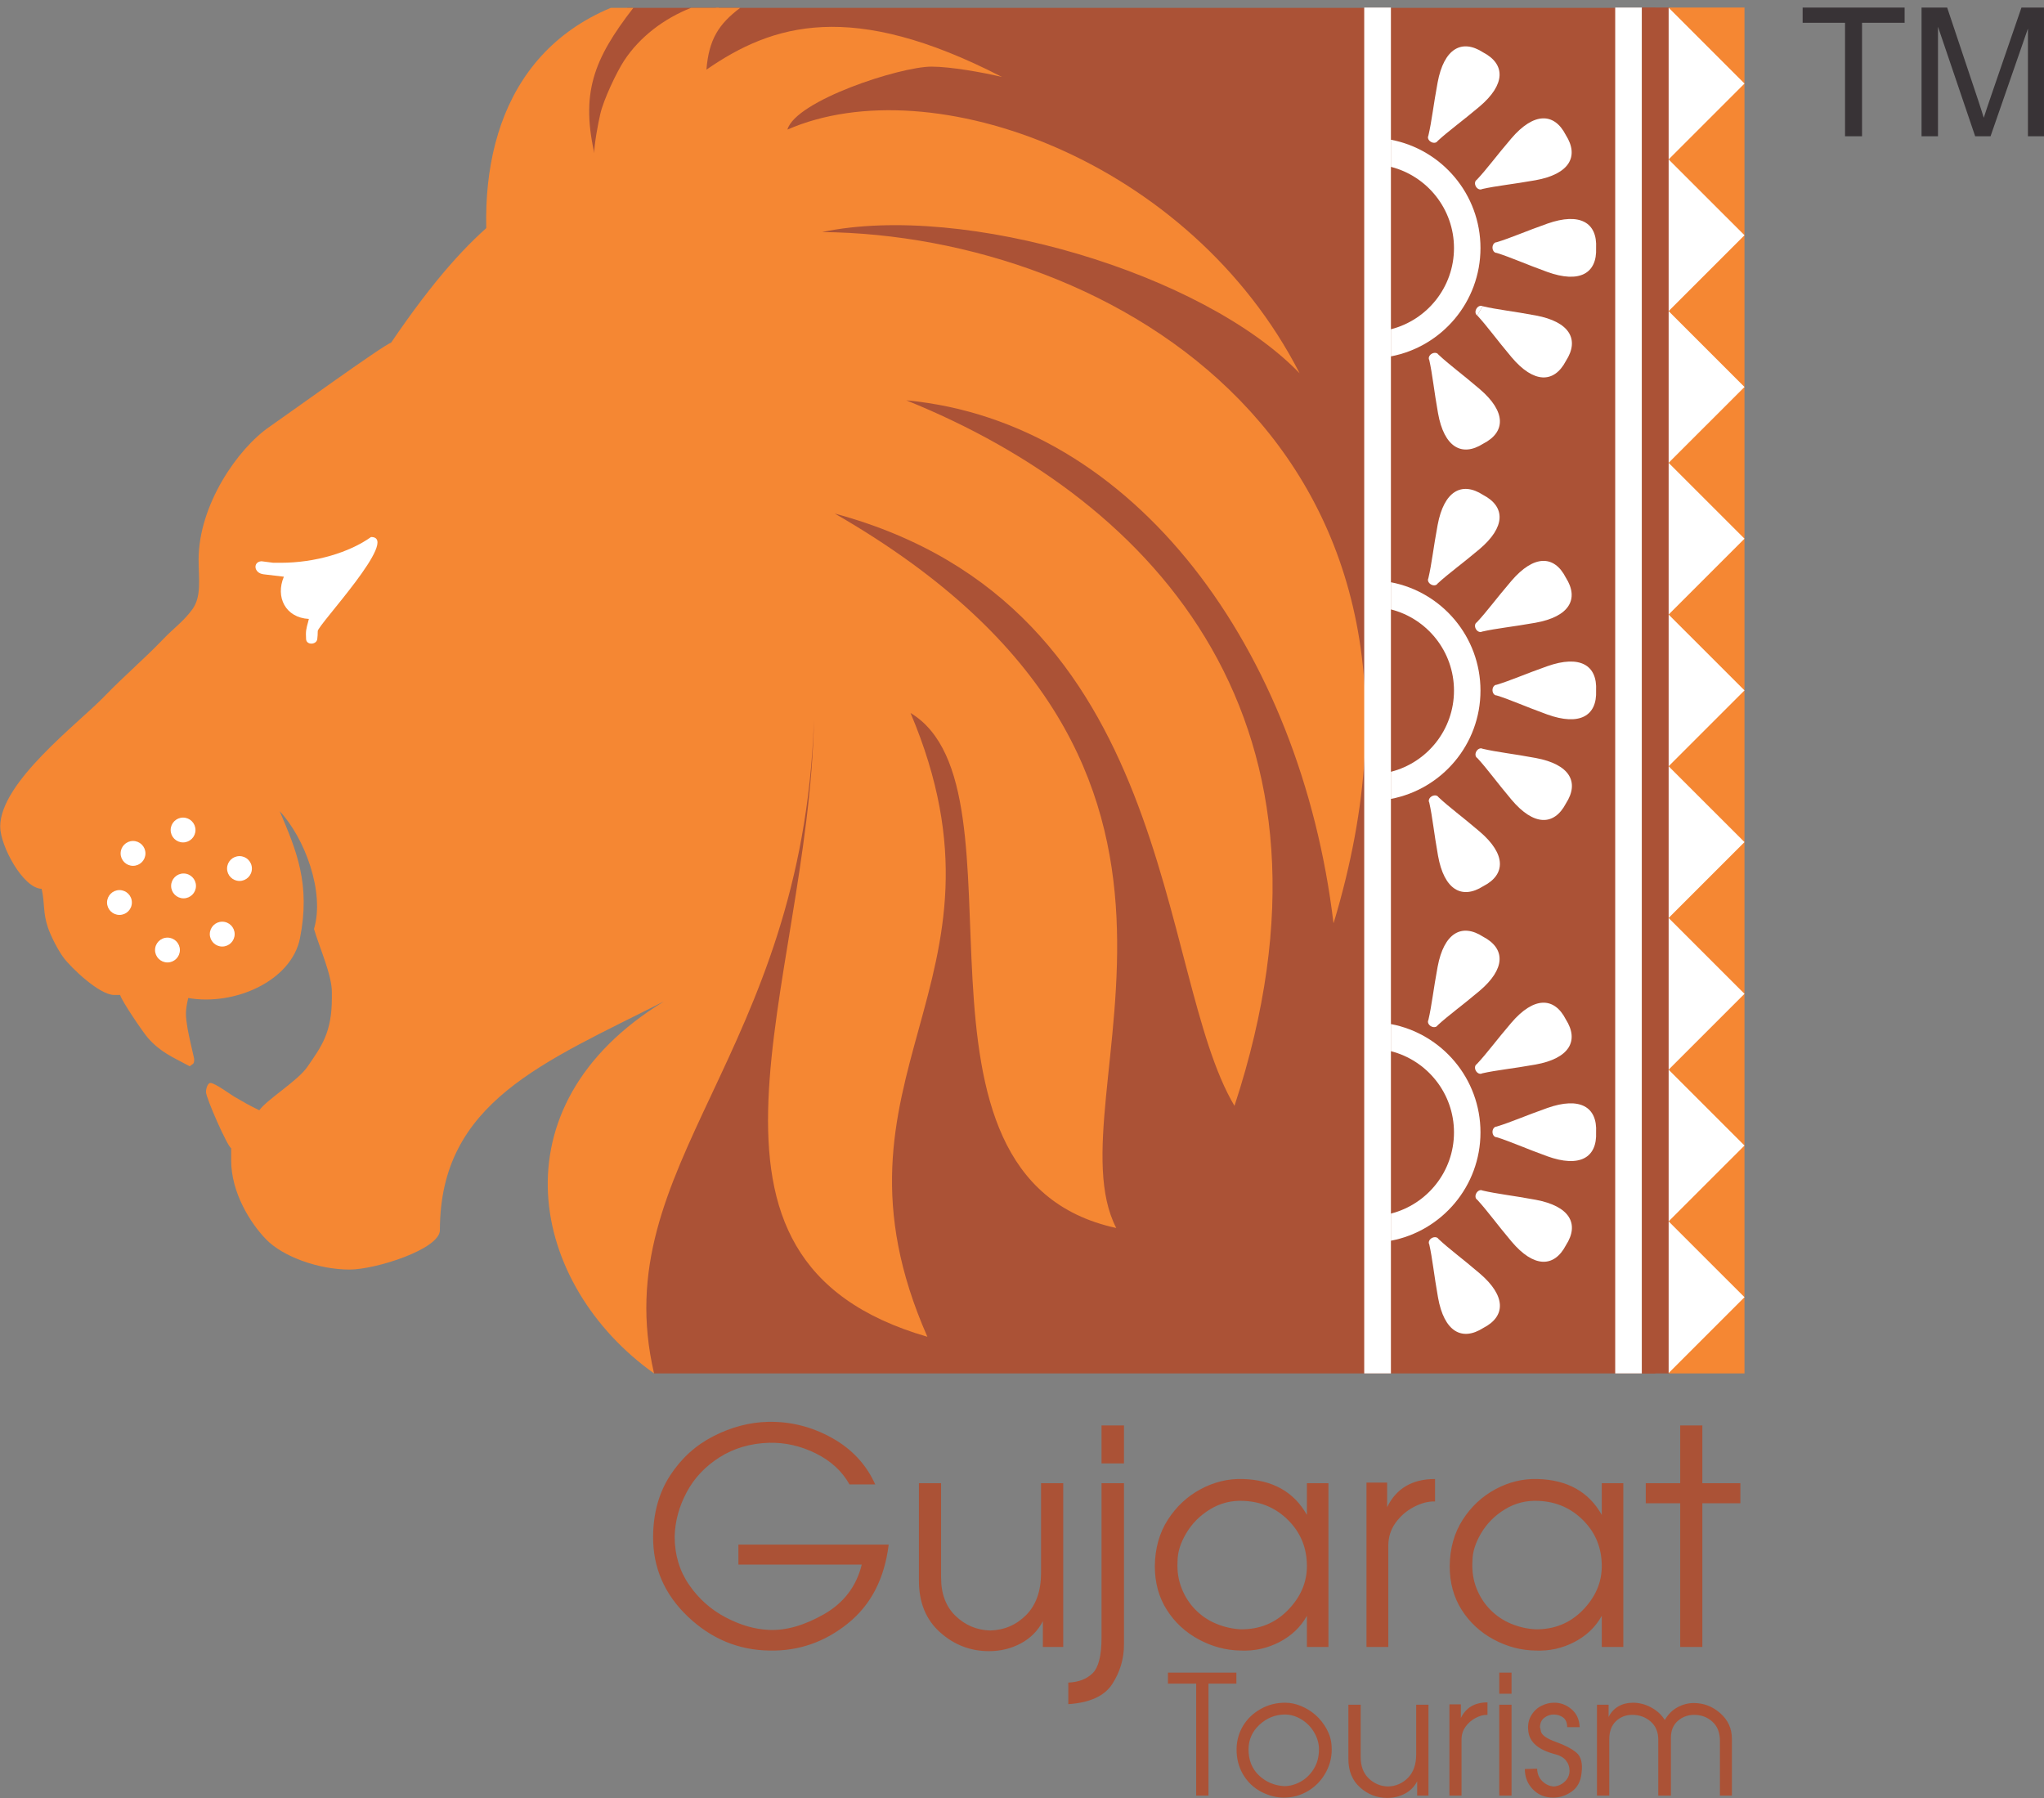 <?xml version="1.0" encoding="UTF-8"?>
<svg xmlns="http://www.w3.org/2000/svg" xmlns:xlink="http://www.w3.org/1999/xlink" width="358.9pt" height="315.7pt" viewBox="0 0 358.9 315.7" version="1.1">
<rect x="0" y="0" width="358.9" height="315.7" fill="#808080" stroke="none"/>
<defs>
<clipPath id="clip1">
  <path d="M 205 293 L 305 293 L 305 315.699 L 205 315.699 Z M 205 293 "/>
</clipPath>
<clipPath id="clip2">
  <path d="M 316 1 L 358.898 1 L 358.898 24 L 316 24 Z M 316 1 "/>
</clipPath>
</defs>
<g id="surface1">
<path style=" stroke:none;fill-rule:evenodd;fill:rgb(66.992%,32.152%,21.167%);fill-opacity:1;" d="M 110.168 1.375 L 290.66 1.375 L 290.66 241.141 L 114.844 241.141 L 111.27 232.504 L 109.562 214.242 L 128.723 174.926 L 103.395 172.16 L 103.395 8.27 Z M 110.168 1.375 "/>
<path style=" stroke:none;fill-rule:evenodd;fill:rgb(100%,100%,100%);fill-opacity:1;" d="M 283.609 241.141 L 288.301 241.141 L 288.301 1.324 L 283.609 1.324 Z M 283.609 241.141 "/>
<path style=" stroke:none;fill-rule:evenodd;fill:rgb(66.992%,32.152%,21.167%);fill-opacity:1;" d="M 288.312 241.141 L 293.004 241.141 L 293.004 1.324 L 288.312 1.324 Z M 288.312 241.141 "/>
<path style=" stroke:none;fill-rule:evenodd;fill:rgb(96.094%,52.93%,19.994%);fill-opacity:1;" d="M 293.016 241.141 L 306.309 241.141 L 306.309 1.324 L 293.016 1.324 Z M 293.016 241.141 "/>
<path style=" stroke:none;fill-rule:evenodd;fill:rgb(100%,100%,100%);fill-opacity:1;" d="M 292.992 1.355 L 306.309 14.672 L 292.992 27.984 Z M 292.992 1.355 "/>
<path style=" stroke:none;fill-rule:evenodd;fill:rgb(100%,100%,100%);fill-opacity:1;" d="M 292.992 27.996 L 306.309 41.305 L 292.992 54.617 Z M 292.992 27.996 "/>
<path style=" stroke:none;fill-rule:evenodd;fill:rgb(100%,100%,100%);fill-opacity:1;" d="M 292.992 54.629 L 306.309 67.945 L 292.992 81.258 Z M 292.992 54.629 "/>
<path style=" stroke:none;fill-rule:evenodd;fill:rgb(100%,100%,100%);fill-opacity:1;" d="M 292.992 81.27 L 306.309 94.582 L 292.992 107.895 Z M 292.992 81.27 "/>
<path style=" stroke:none;fill-rule:evenodd;fill:rgb(100%,100%,100%);fill-opacity:1;" d="M 292.992 107.906 L 306.309 121.219 L 292.992 134.531 Z M 292.992 107.906 "/>
<path style=" stroke:none;fill-rule:evenodd;fill:rgb(100%,100%,100%);fill-opacity:1;" d="M 292.992 134.543 L 306.309 147.855 L 292.992 161.168 Z M 292.992 134.543 "/>
<path style=" stroke:none;fill-rule:evenodd;fill:rgb(100%,100%,100%);fill-opacity:1;" d="M 292.992 161.18 L 306.309 174.492 L 292.992 187.805 Z M 292.992 161.18 "/>
<path style=" stroke:none;fill-rule:evenodd;fill:rgb(100%,100%,100%);fill-opacity:1;" d="M 292.992 187.816 L 306.309 201.129 L 292.992 214.441 Z M 292.992 187.816 "/>
<path style=" stroke:none;fill-rule:evenodd;fill:rgb(100%,100%,100%);fill-opacity:1;" d="M 292.992 214.449 L 306.309 227.762 L 292.992 241.074 Z M 292.992 214.449 "/>
<path style=" stroke:none;fill-rule:evenodd;fill:rgb(96.094%,52.93%,19.994%);fill-opacity:1;" d="M 113.504 23.973 L 113.766 23.898 L 116.625 23.973 L 118.707 23.973 C 118.707 20.801 120.473 14.164 121.332 11.484 C 122.746 7.082 123.941 4.859 126.215 1.375 L 125.906 1.375 C 122.168 1.953 117.102 6.848 115.574 9.578 C 114.746 11.051 113.312 14.676 113.035 16.566 C 112.754 18.48 112.02 23.973 113.504 23.973 Z M 113.504 23.973 "/>
<path style=" stroke:none;fill-rule:evenodd;fill:rgb(96.094%,52.93%,19.994%);fill-opacity:1;" d="M 80.75 51.672 C 80.777 51.652 85.387 44.809 85.992 43.992 C 87.723 41.645 89.773 38.945 92.289 37.395 C 96.824 34.598 103.941 30.363 110.906 30.363 L 111.688 30.363 C 115.684 30.363 120.746 32.301 122.801 34.422 C 124.578 36.258 124.652 36.93 126.055 38.816 C 127.277 40.465 127.699 42.863 128.551 44.219 L 129.363 51.672 L 129.621 51.984 L 127.543 63.922 L 128.062 63.922 C 128.52 62.18 131.031 59.227 131.699 56.73 C 132.418 54.047 133.523 51.078 133.523 47.676 C 133.523 36.602 125.66 26.371 115.066 26.371 L 114.285 26.371 C 106.746 26.371 97.367 30.059 92.902 34.027 C 88.938 37.551 80.75 44.723 80.75 51.672 Z M 80.75 51.672 "/>
<path style=" stroke:none;fill-rule:evenodd;fill:rgb(96.094%,52.93%,19.994%);fill-opacity:1;" d="M 124.039 12.23 C 124.473 6.91 126.184 4.234 129.973 1.375 L 121.348 1.375 C 116.594 3.258 112.352 6.441 109.578 10.66 C 108.293 12.621 105.953 17.508 105.383 20.098 C 105.043 21.656 104.359 24.953 104.289 27.402 C 91.613 35.215 83.977 37.672 68.664 60.172 C 67.355 60.531 50.129 73.012 47.402 74.875 C 41.695 78.766 34.871 88.711 34.871 98.258 C 34.871 101.617 35.43 104.691 33.773 106.988 C 32.277 109.055 30.438 110.352 28.699 112.176 C 25.352 115.672 21.773 118.703 18.301 122.297 C 13.719 127.039 0.035 137.324 0.035 145.133 C 0.035 148.492 4.043 155.98 7.312 156.055 C 7.902 158.637 7.504 160.207 8.43 162.898 C 8.98 164.496 10.238 166.902 11.141 168.113 C 12.523 169.969 17.473 174.695 20.055 174.695 L 21.094 174.695 C 21.367 175.746 25.141 181.289 25.965 182.227 C 28.219 184.785 30.312 185.59 33.312 187.215 C 33.781 186.797 34.09 186.895 34.09 186.148 L 34.09 185.883 C 34.09 185.793 33.156 181.941 32.945 180.664 C 32.547 178.211 32.52 177.551 33.051 175.23 C 41.242 176.645 51.184 172.211 52.672 164.73 C 54.555 155.25 52.066 149.352 49.105 142.414 C 53.52 147.141 57.062 156.66 55.133 163.105 C 56.07 166.301 58.27 171.172 58.27 174.164 L 58.27 175.23 C 58.27 181.324 56.449 183.711 53.961 187.328 C 52.289 189.766 46.891 193.035 45.527 194.938 C 43.594 193.988 42.871 193.566 41.113 192.539 C 40.445 192.145 37.742 190.145 36.949 190.145 C 36.461 190.145 36.172 191.125 36.172 191.742 C 36.172 192.773 39.957 201.359 40.59 201.594 L 40.59 203.73 C 40.59 209.387 43.953 214.766 46.766 217.645 C 49.645 220.594 55.855 222.906 61.387 222.906 C 65.953 222.906 77.242 219.324 77.242 215.98 C 77.242 193.473 95.5 186.535 116.586 175.824 C 86.324 194.281 93.125 225.688 114.844 241.141 C 106.285 204.398 140.91 185.605 142.922 126.449 C 141.973 173.664 115.914 221.121 162.836 234.707 C 142.598 188.746 180.066 172.914 159.879 125.184 C 181.918 138.457 154.824 206.66 196 215.609 C 184.051 192.473 224.527 135.023 146.57 90.168 C 206.98 106.465 202.898 170.867 216.758 194.164 C 238.723 127.289 203.246 88.098 159.133 70.289 C 199.359 74.059 228.398 114.246 234.133 162 C 234.156 162.051 234.164 162.074 234.168 162.07 C 259.312 78.602 195.117 41.23 144.348 40.742 C 169.371 35.496 211.266 48 228.199 65.543 C 208.973 28.012 163.555 11.699 138.258 22.754 C 139.711 17.664 158.016 11.699 163.555 11.699 C 166.926 11.699 172.613 12.719 175.934 13.512 C 149.543 -0.094 135.66 4.184 124.039 12.23 Z M 124.039 12.23 "/>
<path style=" stroke:none;fill-rule:evenodd;fill:rgb(100%,100%,100%);fill-opacity:1;" d="M 55.793 110.797 C 55.793 109.766 70.371 94.285 65.152 94.285 C 61.371 96.996 55.348 98.812 49.297 98.812 L 47.992 98.812 L 45.918 98.543 C 44.387 98.629 44.516 100.629 46.301 100.836 L 49.844 101.254 C 48.332 104.824 50.113 108.453 54.234 108.672 C 54.039 109.531 53.715 110.32 53.715 111.332 C 53.715 111.656 53.723 111.945 53.746 112.219 C 53.801 113.293 55.559 113.242 55.707 112.219 C 55.762 111.801 55.793 111.328 55.793 110.797 Z M 55.793 110.797 "/>
<path style=" stroke:none;fill-rule:evenodd;fill:rgb(100%,100%,100%);fill-opacity:1;" d="M 23.359 147.656 C 24.562 147.656 25.539 148.633 25.539 149.84 C 25.539 151.043 24.562 152.02 23.359 152.02 C 22.156 152.02 21.18 151.043 21.18 149.84 C 21.18 148.633 22.156 147.656 23.359 147.656 Z M 23.359 147.656 "/>
<path style=" stroke:none;fill-rule:evenodd;fill:rgb(100%,100%,100%);fill-opacity:1;" d="M 32.145 143.551 C 33.348 143.551 34.324 144.527 34.324 145.734 C 34.324 146.934 33.348 147.91 32.145 147.91 C 30.941 147.91 29.965 146.934 29.965 145.734 C 29.965 144.527 30.941 143.551 32.145 143.551 Z M 32.145 143.551 "/>
<path style=" stroke:none;fill-rule:evenodd;fill:rgb(100%,100%,100%);fill-opacity:1;" d="M 20.977 156.281 C 22.184 156.281 23.156 157.254 23.156 158.461 C 23.156 159.664 22.184 160.641 20.977 160.641 C 19.773 160.641 18.797 159.664 18.797 158.461 C 18.797 157.254 19.773 156.281 20.977 156.281 Z M 20.977 156.281 "/>
<path style=" stroke:none;fill-rule:evenodd;fill:rgb(96.094%,52.93%,19.994%);fill-opacity:1;" d="M 104.543 27.684 C 101.844 16.465 104.176 10.453 111.211 1.375 L 107.25 1.375 C 87.34 9.703 82.738 30.684 86.625 51.75 C 86.875 53.09 87.215 53.875 87.445 54.41 Z M 104.543 27.684 "/>
<path style=" stroke:none;fill-rule:evenodd;fill:rgb(100%,100%,100%);fill-opacity:1;" d="M 32.227 153.367 C 33.434 153.367 34.41 154.344 34.41 155.547 C 34.41 156.75 33.434 157.727 32.227 157.727 C 31.023 157.727 30.047 156.75 30.047 155.547 C 30.047 154.344 31.023 153.367 32.227 153.367 Z M 32.227 153.367 "/>
<path style=" stroke:none;fill-rule:evenodd;fill:rgb(100%,100%,100%);fill-opacity:1;" d="M 42.055 150.316 C 43.258 150.316 44.23 151.289 44.23 152.496 C 44.23 153.699 43.258 154.676 42.055 154.676 C 40.848 154.676 39.871 153.699 39.871 152.496 C 39.871 151.289 40.848 150.316 42.055 150.316 Z M 42.055 150.316 "/>
<path style=" stroke:none;fill-rule:evenodd;fill:rgb(100%,100%,100%);fill-opacity:1;" d="M 29.406 164.625 C 30.609 164.625 31.586 165.602 31.586 166.809 C 31.586 168.008 30.609 168.984 29.406 168.984 C 28.199 168.984 27.223 168.008 27.223 166.809 C 27.223 165.602 28.199 164.625 29.406 164.625 Z M 29.406 164.625 "/>
<path style=" stroke:none;fill-rule:evenodd;fill:rgb(100%,100%,100%);fill-opacity:1;" d="M 39.02 161.828 C 40.227 161.828 41.203 162.805 41.203 164.012 C 41.203 165.215 40.227 166.191 39.02 166.191 C 37.816 166.191 36.84 165.215 36.84 164.012 C 36.84 162.805 37.816 161.828 39.02 161.828 Z M 39.02 161.828 "/>
<path style=" stroke:none;fill-rule:evenodd;fill:rgb(66.992%,32.152%,21.167%);fill-opacity:1;" d="M 114.676 269.773 C 114.711 265.637 115.711 262.062 117.672 259.051 C 119.633 256.035 122.184 253.73 125.32 252.137 C 128.457 250.543 131.652 249.711 134.91 249.641 C 138.84 249.57 142.555 250.508 146.059 252.453 C 149.562 254.398 152.102 257.125 153.68 260.629 L 149.16 260.629 C 147.863 258.312 145.891 256.5 143.246 255.184 C 140.598 253.871 137.855 253.25 135.016 253.32 C 131.758 253.422 128.867 254.273 126.344 255.867 C 123.824 257.465 121.895 259.516 120.562 262.02 C 119.23 264.527 118.527 267.109 118.461 269.773 C 118.461 272.961 119.301 275.785 120.98 278.234 C 122.664 280.688 124.801 282.598 127.395 283.965 C 129.992 285.332 132.531 286.07 135.016 286.172 C 137.996 286.312 141.219 285.395 144.691 283.414 C 148.16 281.43 150.367 278.531 151.312 274.711 L 129.656 274.711 L 129.656 271.191 L 156.043 271.191 C 155.309 277.184 152.91 281.812 148.84 285.066 C 144.777 288.328 140.207 289.906 135.121 289.801 C 129.656 289.727 124.875 287.738 120.773 283.832 C 116.672 279.926 114.641 275.242 114.676 269.773 Z M 161.352 277.555 L 161.352 260.418 L 165.242 260.418 L 165.242 276.973 C 165.242 279.848 166.094 282.098 167.793 283.727 C 169.492 285.359 171.516 286.211 173.863 286.277 C 176.352 286.211 178.465 285.297 180.195 283.547 C 181.93 281.793 182.797 279.32 182.797 276.133 L 182.797 260.418 L 186.688 260.418 L 186.688 289.168 L 183.113 289.168 L 183.113 284.648 C 182.238 286.328 180.949 287.625 179.254 288.539 C 177.551 289.449 175.684 289.906 173.652 289.906 C 170.395 289.906 167.527 288.801 165.059 286.594 C 162.59 284.387 161.352 281.371 161.352 277.555 Z M 193.414 287.539 L 193.414 260.418 L 197.355 260.418 L 197.355 288.746 C 197.355 291.234 196.676 293.539 195.309 295.66 C 193.941 297.781 191.367 298.965 187.582 299.207 L 187.582 295.426 C 189.371 295.352 190.789 294.809 191.84 293.793 C 192.891 292.777 193.414 290.691 193.414 287.539 Z M 197.355 256.945 L 193.414 256.945 L 193.414 250.27 L 197.355 250.27 Z M 202.773 274.977 C 202.809 271.859 203.57 269.145 205.059 266.828 C 206.547 264.516 208.465 262.73 210.816 261.469 C 213.164 260.207 215.617 259.609 218.176 259.68 C 223.43 259.82 227.195 261.922 229.477 265.984 L 229.477 260.418 L 233.258 260.418 L 233.258 289.168 L 229.477 289.168 L 229.477 283.703 C 228.391 285.664 226.785 287.199 224.664 288.301 C 222.543 289.406 220.277 289.906 217.859 289.801 C 215.301 289.766 212.848 289.117 210.5 287.855 C 208.152 286.594 206.277 284.859 204.875 282.652 C 203.473 280.441 202.773 277.887 202.773 274.977 Z M 206.766 274.082 C 206.66 275.801 206.898 277.395 207.477 278.863 C 208.059 280.336 208.879 281.609 209.949 282.676 C 211.016 283.746 212.242 284.562 213.625 285.121 C 215.012 285.68 216.422 286 217.859 286.07 C 221.152 286.105 223.91 284.98 226.137 282.703 C 228.363 280.422 229.477 277.852 229.477 274.977 C 229.477 271.824 228.406 269.16 226.27 266.988 C 224.133 264.816 221.504 263.656 218.383 263.52 C 216.246 263.414 214.281 263.902 212.496 264.988 C 210.711 266.074 209.309 267.48 208.293 269.195 C 207.273 270.91 206.766 272.543 206.766 274.082 Z M 239.934 289.168 L 239.934 260.312 L 243.562 260.312 L 243.562 264.621 C 245.176 261.328 247.977 259.68 251.973 259.68 L 251.973 263.621 C 250.781 263.586 249.535 263.914 248.238 264.594 C 246.945 265.277 245.875 266.207 245.035 267.383 C 244.191 268.555 243.77 269.895 243.77 271.402 L 243.77 289.168 Z M 254.547 274.977 C 254.586 271.859 255.344 269.145 256.836 266.828 C 258.324 264.516 260.242 262.73 262.59 261.469 C 264.938 260.207 267.391 259.609 269.949 259.68 C 275.207 259.82 278.973 261.922 281.25 265.984 L 281.25 260.418 L 285.035 260.418 L 285.035 289.168 L 281.25 289.168 L 281.25 283.703 C 280.164 285.664 278.562 287.199 276.441 288.301 C 274.32 289.406 272.051 289.906 269.633 289.801 C 267.074 289.766 264.621 289.117 262.273 287.855 C 259.926 286.594 258.051 284.859 256.648 282.652 C 255.25 280.441 254.547 277.887 254.547 274.977 Z M 258.543 274.082 C 258.438 275.801 258.676 277.395 259.25 278.863 C 259.832 280.336 260.652 281.609 261.723 282.676 C 262.793 283.746 264.016 284.562 265.402 285.121 C 266.785 285.68 268.195 286 269.633 286.07 C 272.926 286.105 275.688 284.98 277.914 282.703 C 280.137 280.422 281.25 277.852 281.25 274.977 C 281.25 271.824 280.18 269.16 278.043 266.988 C 275.906 264.816 273.277 263.656 270.16 263.52 C 268.02 263.414 266.059 263.902 264.27 264.988 C 262.484 266.074 261.086 267.48 260.066 269.195 C 259.051 270.91 258.543 272.543 258.543 274.082 Z M 295.023 289.168 L 295.023 263.938 L 288.977 263.938 L 288.977 260.418 L 295.023 260.418 L 295.023 250.27 L 298.91 250.27 L 298.91 260.418 L 305.586 260.418 L 305.586 263.938 L 298.91 263.938 L 298.91 289.168 Z M 295.023 289.168 "/>
<g clip-path="url(#clip1)" clip-rule="nonzero">
<path style=" stroke:none;fill-rule:evenodd;fill:rgb(66.992%,32.152%,21.167%);fill-opacity:1;" d="M 210.035 315.27 L 210.035 295.605 L 205.074 295.605 L 205.074 293.68 L 217.094 293.68 L 217.094 295.605 L 212.191 295.605 L 212.191 315.27 Z M 217.125 307.012 C 217.16 305.555 217.547 304.219 218.273 303 C 219.008 301.785 220.035 300.805 221.367 300.055 C 222.703 299.305 224.156 298.941 225.73 298.961 C 226.605 298.961 227.512 299.156 228.457 299.543 C 229.402 299.934 230.25 300.461 231.012 301.133 C 231.77 301.805 232.41 302.617 232.938 303.57 C 233.461 304.523 233.754 305.512 233.809 306.543 C 233.926 308.16 233.609 309.672 232.863 311.082 C 232.113 312.492 231.078 313.602 229.754 314.41 C 228.434 315.219 226.992 315.621 225.438 315.621 C 224.074 315.621 222.742 315.273 221.426 314.582 C 220.113 313.891 219.062 312.887 218.273 311.566 C 217.488 310.238 217.105 308.723 217.125 307.012 Z M 219.223 307.129 C 219.223 309.035 219.836 310.57 221.062 311.727 C 222.289 312.883 223.766 313.508 225.496 313.605 C 226.449 313.605 227.395 313.352 228.328 312.848 C 229.262 312.344 230.039 311.598 230.66 310.613 C 231.281 309.633 231.594 308.469 231.594 307.129 C 231.594 306.121 231.312 305.133 230.75 304.168 C 230.184 303.207 229.426 302.438 228.473 301.863 C 227.52 301.289 226.527 301.012 225.496 301.031 C 223.84 301.07 222.391 301.672 221.133 302.84 C 219.879 304.008 219.242 305.438 219.223 307.129 Z M 236.758 308.82 L 236.758 299.309 L 238.918 299.309 L 238.918 308.5 C 238.918 310.094 239.391 311.344 240.332 312.25 C 241.273 313.152 242.398 313.629 243.703 313.664 C 245.086 313.629 246.254 313.121 247.219 312.148 C 248.18 311.176 248.664 309.805 248.664 308.031 L 248.664 299.309 L 250.82 299.309 L 250.82 315.27 L 248.836 315.27 L 248.836 312.758 C 248.352 313.695 247.637 314.414 246.695 314.922 C 245.75 315.426 244.711 315.676 243.586 315.676 C 241.773 315.676 240.188 315.066 238.816 313.84 C 237.441 312.617 236.758 310.941 236.758 308.82 Z M 254.5 315.27 L 254.5 299.25 L 256.508 299.25 L 256.508 301.645 C 257.406 299.812 258.961 298.902 261.18 298.902 L 261.18 301.09 C 260.516 301.07 259.824 301.25 259.109 301.629 C 258.387 302.008 257.793 302.523 257.328 303.176 C 256.859 303.828 256.625 304.57 256.625 305.41 L 256.625 315.27 Z M 263.25 299.309 L 265.406 299.309 L 265.406 315.27 L 263.25 315.27 Z M 263.25 293.68 L 265.406 293.68 L 265.406 297.383 L 263.25 297.383 Z M 268.355 303.977 C 268.219 302.926 268.383 302.012 268.84 301.234 C 269.293 300.457 269.891 299.883 270.633 299.516 C 271.371 299.145 272.09 298.961 272.789 298.961 C 273.918 298.922 274.949 299.285 275.883 300.055 C 276.816 300.82 277.312 301.887 277.371 303.25 L 275.184 303.25 C 275.164 302.449 274.922 301.883 274.453 301.543 C 273.988 301.203 273.434 301.031 272.789 301.031 C 272.227 301.031 271.691 301.215 271.184 301.586 C 270.68 301.957 270.418 302.508 270.398 303.25 C 270.438 303.383 270.473 303.527 270.5 303.672 C 270.527 303.816 270.555 303.941 270.574 304.035 C 270.75 304.68 271.621 305.281 273.199 305.844 C 274.773 306.41 275.977 307.035 276.801 307.727 C 277.629 308.418 277.926 309.637 277.691 311.387 C 277.535 312.809 276.957 313.871 275.957 314.57 C 274.953 315.27 273.879 315.621 272.734 315.621 C 271.273 315.621 270.078 315.133 269.145 314.16 C 268.211 313.191 267.742 312 267.742 310.602 L 269.902 310.543 C 269.922 311.438 270.227 312.172 270.82 312.746 C 271.414 313.316 272.09 313.629 272.852 313.664 C 273.586 313.605 274.23 313.316 274.773 312.789 C 275.32 312.266 275.59 311.629 275.59 310.895 C 275.59 310.215 275.379 309.609 274.949 309.082 C 274.52 308.559 273.859 308.188 272.965 307.977 C 270.105 307.215 268.57 305.887 268.355 303.977 Z M 280.406 299.309 L 282.449 299.309 L 282.449 301.469 C 282.855 300.652 283.43 300.027 284.168 299.602 C 284.91 299.176 285.754 298.961 286.707 298.961 C 287.836 298.961 288.91 299.238 289.93 299.793 C 290.953 300.344 291.742 301.078 292.312 301.996 C 292.91 300.98 293.664 300.234 294.57 299.746 C 295.477 299.262 296.422 299.016 297.414 299.016 C 299.164 299.016 300.715 299.617 302.07 300.812 C 303.422 302.008 304.098 303.504 304.098 305.289 L 304.098 315.27 L 301.996 315.27 L 301.996 305.641 C 301.996 304.199 301.555 303.082 300.668 302.285 C 299.785 301.488 298.719 301.09 297.473 301.09 C 296.367 301.09 295.406 301.445 294.598 302.156 C 293.789 302.867 293.391 303.852 293.391 305.117 L 293.391 315.27 L 291.172 315.27 L 291.172 305.469 C 291.172 304.105 290.723 303.035 289.828 302.258 C 288.938 301.48 287.855 301.09 286.59 301.09 C 285.484 301.09 284.531 301.457 283.746 302.199 C 282.961 302.938 282.566 304.008 282.566 305.41 L 282.566 315.27 L 280.406 315.27 Z M 280.406 299.309 "/>
</g>
<path style=" stroke:none;fill-rule:evenodd;fill:rgb(100%,100%,100%);fill-opacity:1;" d="M 262.785 122.098 C 265.281 122.879 267.848 124.062 271.664 125.441 C 277.344 127.492 280.445 125.715 280.254 121.238 C 280.484 116.766 277.395 114.961 271.699 116.965 C 267.867 118.312 265.293 119.473 262.789 120.23 C 262.391 120.23 262.07 120.648 262.062 121.164 C 262.062 121.684 262.383 122.102 262.785 122.105 Z M 262.785 122.098 "/>
<path style=" stroke:none;fill-rule:evenodd;fill:rgb(100%,100%,100%);fill-opacity:1;" d="M 252.422 102.461 C 254.344 100.684 256.648 99.055 259.754 96.441 C 264.371 92.547 264.379 88.969 260.414 86.898 C 256.652 84.465 253.539 86.234 252.43 92.172 C 251.684 96.16 251.402 98.969 250.805 101.516 L 250.809 101.516 C 250.605 101.863 250.805 102.352 251.254 102.613 C 251.699 102.875 252.223 102.805 252.422 102.461 Z M 252.422 102.461 "/>
<path style=" stroke:none;fill-rule:evenodd;fill:rgb(100%,100%,100%);fill-opacity:1;" d="M 260.234 110.895 C 262.785 110.312 265.598 110.059 269.594 109.344 C 275.539 108.285 277.336 105.188 274.934 101.41 C 272.895 97.422 269.316 97.398 265.387 101.984 C 262.742 105.066 261.098 107.359 259.305 109.27 C 258.961 109.469 258.887 109.992 259.145 110.441 C 259.402 110.891 259.891 111.094 260.238 110.895 Z M 260.234 110.895 "/>
<path style=" stroke:none;fill-rule:evenodd;fill:rgb(100%,100%,100%);fill-opacity:1;" d="M 259.387 133.082 C 261.16 135.004 262.789 137.312 265.406 140.414 C 269.297 145.031 272.875 145.043 274.953 141.074 C 277.383 137.312 275.613 134.199 269.676 133.09 C 265.684 132.344 262.879 132.066 260.328 131.465 L 260.328 131.469 C 259.98 131.27 259.492 131.469 259.234 131.914 C 258.973 132.359 259.039 132.883 259.387 133.086 Z M 259.387 133.082 "/>
<path style=" stroke:none;fill-rule:evenodd;fill:rgb(100%,100%,100%);fill-opacity:1;" d="M 250.957 140.898 C 251.531 143.449 251.785 146.262 252.5 150.254 C 253.562 156.199 256.656 157.996 260.438 155.598 C 264.422 153.559 264.441 149.977 259.859 146.047 C 256.777 143.406 254.484 141.758 252.578 139.965 L 252.574 139.965 C 252.379 139.621 251.855 139.551 251.402 139.809 C 250.953 140.062 250.754 140.551 250.953 140.898 Z M 250.957 140.898 "/>
<path style=" stroke:none;fill-rule:evenodd;fill:rgb(100%,100%,100%);fill-opacity:1;" d="M 244.219 102.23 C 253.176 103.93 259.953 111.801 259.953 121.254 C 259.953 130.707 253.176 138.574 244.219 140.273 L 244.219 135.512 C 250.586 133.895 255.301 128.125 255.301 121.254 C 255.301 114.383 250.586 108.609 244.219 106.996 Z M 244.219 102.23 "/>
<path style=" stroke:none;fill-rule:evenodd;fill:rgb(100%,100%,100%);fill-opacity:1;" d="M 262.785 199.668 C 265.281 200.445 267.848 201.629 271.664 203.008 C 277.344 205.062 280.445 203.281 280.254 198.805 C 280.484 194.332 277.395 192.527 271.699 194.535 C 267.867 195.883 265.293 197.043 262.789 197.801 C 262.391 197.801 262.07 198.219 262.062 198.734 C 262.062 199.25 262.383 199.672 262.785 199.672 Z M 262.785 199.668 "/>
<path style=" stroke:none;fill-rule:evenodd;fill:rgb(100%,100%,100%);fill-opacity:1;" d="M 252.422 180.027 C 254.344 178.254 256.648 176.625 259.754 174.008 C 264.371 170.117 264.379 166.539 260.414 164.465 C 256.652 162.031 253.539 163.805 252.43 169.738 C 251.684 173.73 251.402 176.539 250.805 179.086 L 250.809 179.086 C 250.605 179.434 250.805 179.922 251.254 180.184 C 251.699 180.441 252.223 180.375 252.422 180.031 Z M 252.422 180.027 "/>
<path style=" stroke:none;fill-rule:evenodd;fill:rgb(100%,100%,100%);fill-opacity:1;" d="M 260.234 188.457 C 262.785 187.883 265.598 187.629 269.594 186.914 C 275.539 185.852 277.336 182.758 274.934 178.977 C 272.895 174.992 269.316 174.973 265.387 179.555 C 262.742 182.637 261.098 184.93 259.305 186.836 C 258.961 187.035 258.887 187.559 259.145 188.008 C 259.402 188.457 259.891 188.66 260.238 188.461 L 260.234 188.461 Z M 260.234 188.457 "/>
<path style=" stroke:none;fill-rule:evenodd;fill:rgb(100%,100%,100%);fill-opacity:1;" d="M 259.387 210.652 C 261.16 212.574 262.789 214.879 265.406 217.984 C 269.297 222.602 272.875 222.609 274.953 218.641 C 277.383 214.883 275.613 211.77 269.676 210.66 C 265.684 209.914 262.879 209.633 260.328 209.035 L 260.328 209.039 C 259.98 208.836 259.492 209.035 259.234 209.484 C 258.973 209.93 259.039 210.453 259.387 210.652 Z M 259.387 210.652 "/>
<path style=" stroke:none;fill-rule:evenodd;fill:rgb(100%,100%,100%);fill-opacity:1;" d="M 250.957 218.465 C 251.531 221.016 251.785 223.828 252.5 227.824 C 253.562 233.77 256.656 235.566 260.438 233.164 C 264.422 231.125 264.441 227.547 259.859 223.617 C 256.777 220.973 254.484 219.328 252.578 217.535 L 252.574 217.535 C 252.379 217.191 251.855 217.117 251.402 217.375 C 250.953 217.633 250.754 218.121 250.953 218.469 L 250.953 218.465 Z M 250.957 218.465 "/>
<path style=" stroke:none;fill-rule:evenodd;fill:rgb(100%,100%,100%);fill-opacity:1;" d="M 244.219 179.801 C 253.176 181.496 259.953 189.371 259.953 198.824 C 259.953 208.273 253.176 216.148 244.219 217.844 L 244.219 213.082 C 250.586 211.465 255.301 205.695 255.301 198.824 C 255.301 191.953 250.586 186.18 244.219 184.562 Z M 244.219 179.801 "/>
<path style=" stroke:none;fill-rule:evenodd;fill:rgb(100%,100%,100%);fill-opacity:1;" d="M 262.785 44.402 C 265.281 45.18 267.848 46.359 271.664 47.738 C 277.344 49.793 280.445 48.012 280.254 43.539 C 280.484 39.066 277.395 37.258 271.699 39.262 C 267.867 40.613 265.293 41.777 262.789 42.531 C 262.391 42.531 262.07 42.949 262.062 43.465 C 262.062 43.98 262.383 44.402 262.785 44.406 Z M 262.785 44.402 "/>
<path style=" stroke:none;fill-rule:evenodd;fill:rgb(100%,100%,100%);fill-opacity:1;" d="M 252.422 24.758 C 254.344 22.984 256.648 21.355 259.754 18.738 C 264.371 14.848 264.379 11.27 260.414 9.195 C 256.652 6.766 253.539 8.535 252.43 14.469 C 251.684 18.461 251.402 21.27 250.805 23.816 L 250.809 23.816 C 250.605 24.164 250.805 24.652 251.254 24.91 C 251.699 25.172 252.223 25.105 252.422 24.762 Z M 252.422 24.758 "/>
<path style=" stroke:none;fill-rule:evenodd;fill:rgb(100%,100%,100%);fill-opacity:1;" d="M 260.234 33.191 C 262.785 32.617 265.598 32.359 269.594 31.648 C 275.539 30.586 277.336 27.488 274.934 23.707 C 272.895 19.723 269.316 19.703 265.387 24.285 C 262.742 27.371 261.098 29.664 259.305 31.566 C 258.961 31.77 258.887 32.293 259.145 32.742 C 259.402 33.191 259.891 33.391 260.238 33.195 Z M 260.234 33.191 "/>
<path style=" stroke:none;fill-rule:evenodd;fill:rgb(100%,100%,100%);fill-opacity:1;" d="M 259.387 55.383 C 261.16 57.305 262.789 59.609 265.406 62.715 C 269.297 67.332 272.875 67.34 274.953 63.375 C 277.383 59.613 275.613 56.5 269.676 55.391 C 265.684 54.641 262.879 54.363 260.328 53.766 Z M 259.387 55.383 "/>
<path style=" stroke:none;fill-rule:evenodd;fill:rgb(100%,100%,100%);fill-opacity:1;" d="M 259.855 54.574 L 260.328 53.766 C 259.984 53.566 259.492 53.766 259.234 54.215 C 258.973 54.66 259.039 55.184 259.387 55.383 Z M 259.855 54.574 "/>
<path style=" stroke:none;fill-rule:evenodd;fill:rgb(100%,100%,100%);fill-opacity:1;" d="M 250.957 63.195 C 251.531 65.746 251.785 68.559 252.5 72.555 C 253.562 78.5 256.656 80.297 260.438 77.898 C 264.422 75.855 264.441 72.277 259.859 68.348 C 256.777 65.703 254.484 64.059 252.578 62.266 L 252.574 62.27 C 252.379 61.922 251.855 61.848 251.402 62.105 C 250.953 62.363 250.754 62.848 250.953 63.195 Z M 250.957 63.195 "/>
<path style=" stroke:none;fill-rule:evenodd;fill:rgb(100%,100%,100%);fill-opacity:1;" d="M 244.219 24.531 C 253.176 26.227 259.953 34.102 259.953 43.551 C 259.953 53.004 253.176 60.879 244.219 62.574 L 244.219 57.812 C 250.586 56.195 255.301 50.422 255.301 43.551 C 255.301 36.684 250.586 30.91 244.219 29.293 Z M 244.219 24.531 "/>
<path style=" stroke:none;fill-rule:evenodd;fill:rgb(100%,100%,100%);fill-opacity:1;" d="M 239.539 241.141 L 244.227 241.141 L 244.227 1.324 L 239.539 1.324 Z M 239.539 241.141 "/>
<g clip-path="url(#clip2)" clip-rule="nonzero">
<path style=" stroke:none;fill-rule:evenodd;fill:rgb(21.973%,19.994%,21.167%);fill-opacity:1;" d="M 323.965 23.93 L 323.965 4 L 316.52 4 L 316.52 1.332 L 334.426 1.332 L 334.426 4 L 326.949 4 L 326.949 23.93 Z M 337.398 23.93 L 337.398 1.332 L 341.898 1.332 L 347.25 17.332 C 347.742 18.82 348.102 19.938 348.324 20.68 C 348.582 19.855 348.984 18.648 349.531 17.055 L 354.941 1.332 L 358.965 1.332 L 358.965 23.93 L 356.078 23.93 L 356.078 5.016 L 349.512 23.93 L 346.816 23.93 L 340.285 4.695 L 340.285 23.93 Z M 337.398 23.93 "/>
</g>
</g>
</svg>
